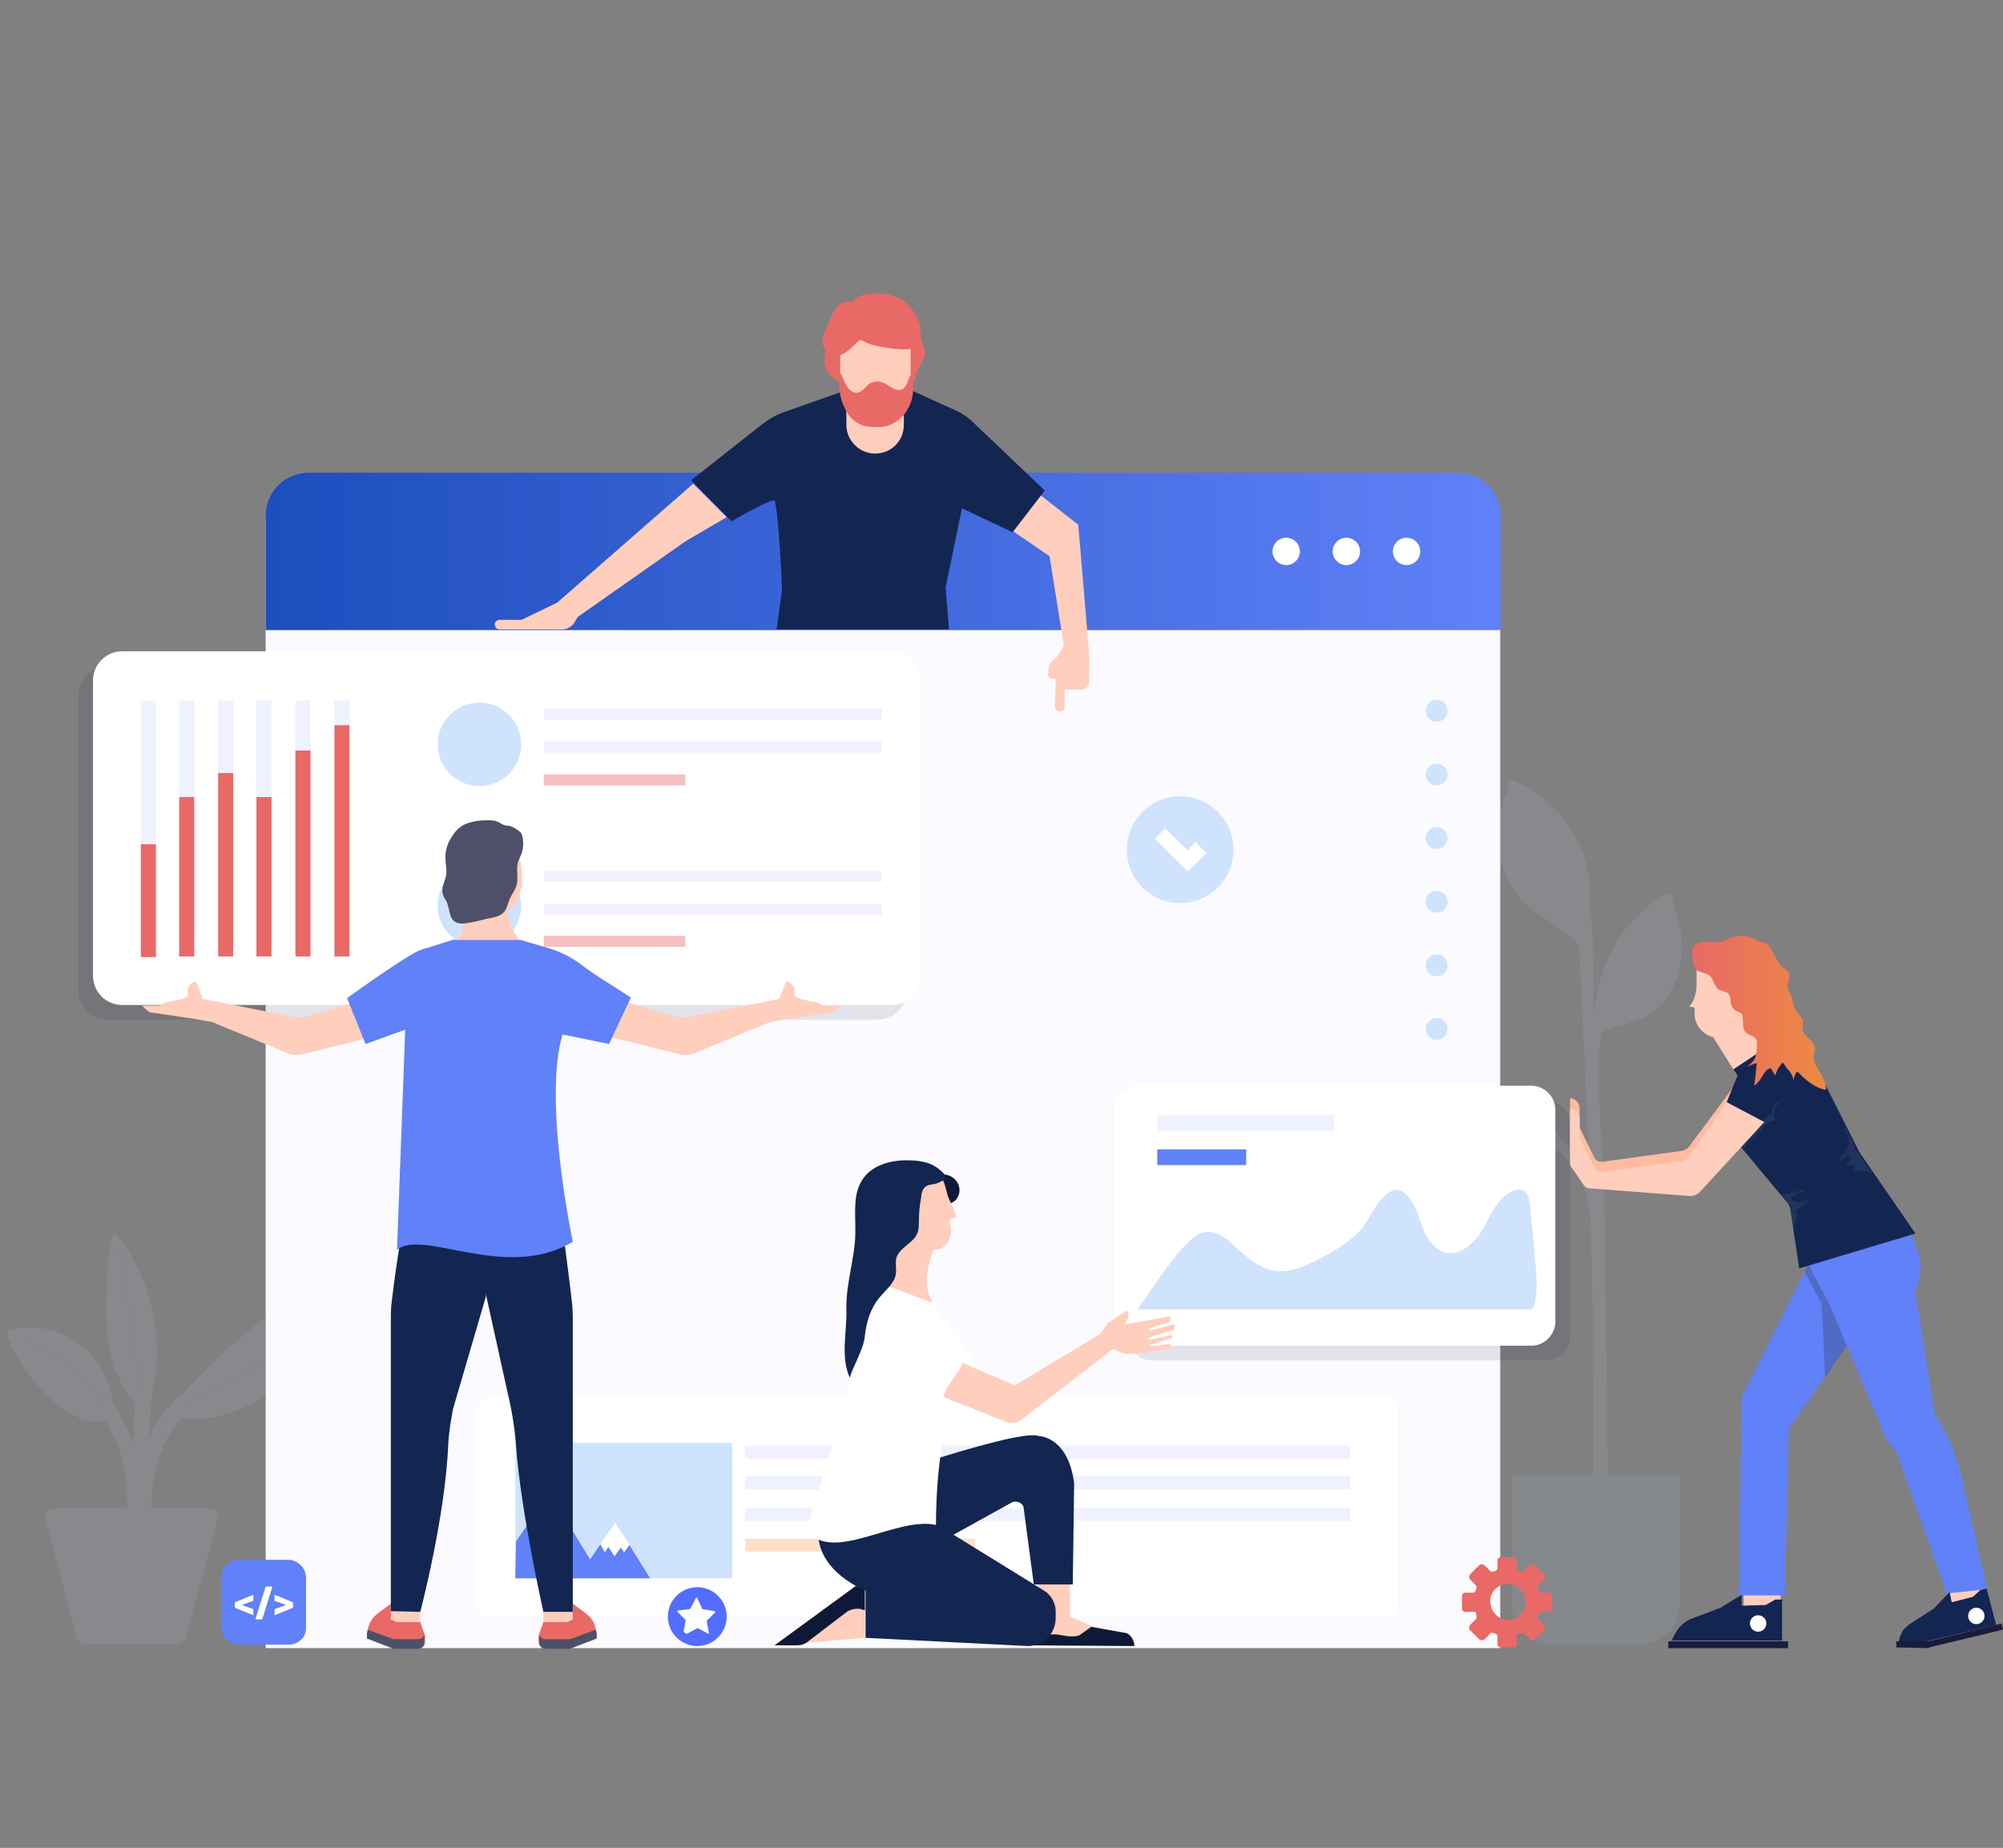 <svg width="945" height="872" viewBox="0 0 945 872" fill="none" xmlns="http://www.w3.org/2000/svg">
  <rect x="0" y="0" width="945" height="872" fill="#808080" stroke="none"/>
  <g clip-path="url(#clip0)">
    <g opacity="0.1">
      <path d="M788.244 426.469C741.776 455.201 756.298 522.351 756.943 568.517C757.588 619.525 758.234 670.856 758.879 721.865C758.879 725.093 754.039 725.093 754.039 721.865C753.071 660.848 752.425 599.509 751.457 538.493C750.812 495.233 743.39 448.099 785.663 421.949C788.244 420.658 790.826 424.855 788.244 426.469Z" fill="#CFE3FC"/>
      <path d="M762.429 449.714C764.688 445.194 766.624 440.674 769.851 437.123C774.691 431.312 781.468 427.438 787.922 423.887L788.89 424.532C792.762 434.54 794.698 445.194 792.762 455.525C790.826 465.855 784.372 475.863 775.014 480.383C767.915 483.612 759.847 484.257 753.393 488.454C751.457 474.895 756.62 461.981 762.429 449.714Z" fill="#CFE3FC"/>
      <path d="M714.024 368.359C760.17 386.761 750.166 456.493 752.102 495.879C755.329 562.707 756.943 629.211 756.62 696.038C756.62 699.267 751.78 699.267 751.78 696.038C752.102 640.51 751.134 584.982 748.875 529.454C747.907 504.273 746.617 479.415 745.326 454.233C744.035 425.178 745.326 385.792 712.734 372.879C709.829 371.91 711.12 367.39 714.024 368.359Z" fill="#CFE3FC"/>
      <path d="M745.326 448.745C745.326 448.422 745.326 448.422 745.649 448.1C746.294 449.068 746.939 450.359 747.585 451.651L745.326 448.745Z" fill="#CFE3FC"/>
      <path d="M711.443 372.557C711.765 371.912 712.088 371.266 712.734 370.943C713.379 370.62 714.347 370.62 714.992 370.943C729.836 375.463 741.776 388.054 746.939 402.904C752.102 417.432 750.812 433.574 745.971 448.101C740.163 439.062 728.546 434.542 720.478 427.117C705.634 413.881 703.375 390.636 711.443 372.557Z" fill="#CFE3FC"/>
      <path d="M732.095 776.1H773.723C784.049 776.1 792.439 767.706 792.439 757.375V696.036H713.379V757.375C713.379 767.706 721.769 776.1 732.095 776.1Z" fill="#B8D5F8"/>
      <path d="M750.812 601.126C751.457 582.725 752.425 560.772 738.549 546.244C727.9 534.945 700.471 527.197 684.982 526.874C681.755 526.874 681.755 522.031 684.982 522.031C696.599 522.354 708.861 526.874 720.156 530.748C728.223 533.653 735.968 536.559 742.099 543.016C756.943 558.512 756.298 581.433 755.652 601.126C755.652 604.355 750.812 604.355 750.812 601.126Z" fill="#CFE3FC"/>
      <path d="M680.141 520.091C680.464 519.769 680.787 519.769 681.432 519.769C687.241 519.769 693.049 519.769 698.858 519.769C704.021 519.769 708.861 519.769 713.702 521.06C723.382 523.643 731.45 530.745 737.581 538.816L739.517 539.139C730.482 542.044 721.769 545.918 712.088 546.887C702.73 547.855 692.081 545.595 686.272 538.17C682.4 533.328 681.109 527.194 680.141 521.383C679.818 521.06 679.818 520.414 680.141 520.091Z" fill="#CFE3FC"/>
    </g>
    <g opacity="0.1">
      <path d="M50.809 597.894C51.132 592.406 51.454 586.595 54.036 581.43C71.784 602.737 78.238 632.761 71.139 659.233L65.976 664.076C57.263 656.005 52.745 644.383 51.132 632.761C49.518 621.461 50.164 609.516 50.809 597.894Z" fill="#CFE3FC"/>
      <path d="M3.695 627.919C4.018 627.596 4.663 627.273 5.309 627.273C16.926 624.691 29.511 627.596 38.547 635.021C47.905 642.447 53.391 654.069 53.391 666.014L49.841 670.211C42.419 672.148 34.674 668.596 28.543 663.754C17.248 655.36 8.536 643.738 3.695 630.824C3.373 629.856 3.05 628.887 3.695 627.919Z" fill="#CFE3FC"/>
      <path d="M118.252 627.274C125.997 620.817 135.355 614.683 145.359 615.329C146.327 615.329 147.618 615.652 148.263 616.62C149.231 618.557 145.682 620.172 145.036 622.431C144.713 623.723 145.359 625.014 145.682 626.628C146.327 629.211 145.359 631.794 144.391 634.054C135.033 657.298 109.217 672.471 84.369 668.92L81.142 664.077C92.114 650.518 104.699 638.25 118.252 627.274Z" fill="#CFE3FC"/>
      <path d="M89.21 665.367C71.462 682.154 69.203 707.013 72.43 729.611C73.075 734.454 65.33 734.454 64.685 729.611C61.458 704.753 64.685 677.635 83.724 659.556C87.274 656.327 92.759 661.816 89.21 665.367Z" fill="#CFE3FC"/>
      <path d="M72.107 657.297C68.234 679.25 73.075 701.526 70.816 723.478C70.171 728.321 62.426 728.644 63.071 723.478C65.653 700.557 60.812 677.958 64.685 655.037C65.33 650.517 72.752 652.454 72.107 657.297Z" fill="#CFE3FC"/>
      <path d="M49.195 656.008C55.649 665.693 62.103 676.347 65.33 687.646C68.557 699.914 67.589 713.796 68.234 726.386C68.557 731.552 60.49 731.552 60.49 726.386C59.844 714.441 60.812 701.205 57.908 689.583C55.327 678.929 48.873 668.921 42.742 659.882C39.514 655.685 46.291 651.811 49.195 656.008Z" fill="#CFE3FC"/>
      <path d="M40.16 775.778H83.724C85.66 775.778 86.951 774.487 87.596 772.873L102.763 716.699C103.408 714.116 101.472 711.856 98.891 711.856H25.316C22.734 711.856 20.798 714.439 21.444 716.699L36.288 772.873C36.933 774.487 38.546 775.778 40.16 775.778Z" fill="#CFE3FC"/>
      <path d="M56.295 589.822C62.103 611.775 62.103 634.696 67.589 656.649C67.912 657.294 66.621 657.617 66.621 656.972C61.458 635.019 61.135 612.097 55.327 590.145C55.004 589.499 55.972 589.176 56.295 589.822Z" fill="#C1C6FB"/>
      <path d="M48.873 663.431C39.514 648.903 26.284 638.249 10.149 632.761C9.504 632.438 9.826 631.47 10.472 631.793C26.929 637.604 40.483 648.257 49.841 663.108C50.486 663.431 49.518 664.076 48.873 663.431Z" fill="#C1C6FB"/>
      <path d="M142.455 622.432C138.905 631.148 132.774 637.605 125.029 642.77C113.735 650.518 99.536 654.392 89.21 663.109C88.564 663.755 87.596 662.786 88.242 662.141C95.341 656.007 104.376 653.424 112.444 648.904C124.061 642.448 136.001 634.699 141.164 621.786C141.487 621.14 142.777 621.786 142.455 622.432Z" fill="#C1C6FB"/>
    </g>
    <path d="M125.352 777.712H707.818V246.323C707.818 233.732 697.492 223.401 684.907 223.401H148.263C135.678 223.401 125.352 233.732 125.352 246.323V777.712Z" fill="#FAFAFF"/>
    <path d="M125.352 297.332V243.418C125.352 232.119 134.387 223.079 145.682 223.079H687.811C699.106 223.079 708.141 232.119 708.141 243.418V297.332H125.352Z" fill="url(#paint0_linear)"/>
    <path d="M663.609 266.662C660.045 266.662 657.155 263.772 657.155 260.206C657.155 256.64 660.045 253.749 663.609 253.749C667.173 253.749 670.063 256.64 670.063 260.206C670.063 263.772 667.173 266.662 663.609 266.662Z" fill="white"/>
    <path d="M635.212 266.662C631.647 266.662 628.758 263.772 628.758 260.206C628.758 256.64 631.647 253.749 635.212 253.749C638.776 253.749 641.666 256.64 641.666 260.206C641.666 263.772 638.776 266.662 635.212 266.662Z" fill="white"/>
    <path d="M606.814 266.662C603.25 266.662 600.361 263.772 600.361 260.206C600.361 256.64 603.25 253.749 606.814 253.749C610.379 253.749 613.268 256.64 613.268 260.206C613.268 263.772 610.379 266.662 606.814 266.662Z" fill="white"/>
    <path d="M677.808 340.591C674.956 340.591 672.644 338.278 672.644 335.425C672.644 332.572 674.956 330.26 677.808 330.26C680.659 330.26 682.971 332.572 682.971 335.425C682.971 338.278 680.659 340.591 677.808 340.591Z" fill="#CFE3FC"/>
    <path d="M677.808 370.616C674.956 370.616 672.644 368.303 672.644 365.451C672.644 362.598 674.956 360.285 677.808 360.285C680.659 360.285 682.971 362.598 682.971 365.451C682.971 368.303 680.659 370.616 677.808 370.616Z" fill="#CFE3FC"/>
    <path d="M677.808 400.641C674.956 400.641 672.644 398.329 672.644 395.476C672.644 392.623 674.956 390.311 677.808 390.311C680.659 390.311 682.971 392.623 682.971 395.476C682.971 398.329 680.659 400.641 677.808 400.641Z" fill="#CFE3FC"/>
    <path d="M677.808 430.663C674.956 430.663 672.644 428.35 672.644 425.497C672.644 422.645 674.956 420.332 677.808 420.332C680.659 420.332 682.971 422.645 682.971 425.497C682.971 428.35 680.659 430.663 677.808 430.663Z" fill="#CFE3FC"/>
    <path d="M677.808 460.688C674.956 460.688 672.644 458.376 672.644 455.523C672.644 452.67 674.956 450.357 677.808 450.357C680.659 450.357 682.971 452.67 682.971 455.523C682.971 458.376 680.659 460.688 677.808 460.688Z" fill="#CFE3FC"/>
    <path d="M677.808 490.71C674.956 490.71 672.644 488.397 672.644 485.544C672.644 482.692 674.956 480.379 677.808 480.379C680.659 480.379 682.971 482.692 682.971 485.544C682.971 488.397 680.659 490.71 677.808 490.71Z" fill="#CFE3FC"/>
    <path opacity="0.1" d="M729.439 641.954H543.566C537.435 641.954 532.272 636.789 532.272 630.655V530.576C532.272 524.442 537.435 519.276 543.566 519.276H729.439C735.57 519.276 740.733 524.442 740.733 530.576V630.655C740.733 636.789 735.57 641.954 729.439 641.954Z" fill="#0D1936"/>
    <path d="M722.503 635.019H536.63C530.499 635.019 525.335 629.853 525.335 623.719V523.64C525.335 517.506 530.499 512.341 536.63 512.341H722.503C728.634 512.341 733.797 517.506 733.797 523.64V623.719C733.797 629.853 728.634 635.019 722.503 635.019Z" fill="white"/>
    <path d="M629.566 526.224H545.988V533.649H629.566V526.224Z" fill="#F0F1FE"/>
    <path d="M587.938 542.366H545.988V549.791H587.938V542.366Z" fill="#6081F7"/>
    <path d="M536.63 617.908C543.406 608.546 550.828 596.601 558.573 588.207C561.477 585.302 564.382 582.073 568.577 581.428C574.385 580.459 579.226 584.979 583.421 588.853C588.584 593.695 594.07 598.215 600.524 599.506C608.914 601.121 616.981 596.924 624.403 593.05C630.857 589.498 637.311 585.624 642.151 580.136C646.669 574.648 648.928 567.223 654.737 563.026C655.705 562.38 656.995 561.735 657.964 561.412C660.222 561.089 662.159 562.38 663.772 563.994C667.644 568.191 669.258 574.002 671.194 579.168C673.13 584.333 676.68 589.821 682.166 591.113C689.265 592.727 695.719 586.27 699.591 580.136C703.141 573.679 706.045 566.254 712.499 562.703C714.435 561.412 717.017 560.766 718.953 562.057C721.212 563.349 721.535 566.254 721.857 568.837C722.826 579.168 723.794 589.499 724.762 599.829C725.084 604.026 725.407 614.357 722.826 617.908H536.63Z" fill="#CFE3FC"/>
    <path d="M653.283 763.185H231.519C227.969 763.185 225.065 760.279 225.065 756.728V665.688C225.065 662.137 227.969 659.231 231.519 659.231H653.283C656.832 659.231 659.737 662.137 659.737 665.688V756.728C659.737 760.279 656.832 763.185 653.283 763.185Z" fill="white"/>
    <path d="M345.43 680.859H243.136V744.781H345.43V680.859Z" fill="#CFE3FC"/>
    <path d="M259.271 704.429L243.458 727.35L243.136 744.783H283.795L259.271 704.429Z" fill="#6081F7"/>
    <path d="M261.529 716.374L263.143 718.634L265.402 715.082L259.27 704.429L251.848 715.082L254.107 718.634L255.721 716.374L258.625 720.893L261.529 716.374Z" fill="white"/>
    <path d="M278.31 736.068L290.249 718.312L306.707 744.784H283.795L278.31 736.068Z" fill="#6081F7"/>
    <path d="M315.42 714.113C321.657 714.113 326.714 709.054 326.714 702.814C326.714 696.574 321.657 691.515 315.42 691.515C309.182 691.515 304.125 696.574 304.125 702.814C304.125 709.054 309.182 714.113 315.42 714.113Z" fill="#CFE3FC"/>
    <path d="M292.831 730.256L294.444 732.516L297.026 728.965L290.249 718.312L283.15 728.642L285.409 732.516L287.022 729.934L289.927 734.453L292.831 730.256Z" fill="white"/>
    <path d="M637.148 682.152H351.562V688.286H637.148V682.152Z" fill="#F0F1FE"/>
    <path d="M637.148 696.68H351.562V702.814H637.148V696.68Z" fill="#F0F1FE"/>
    <path d="M637.148 711.529H351.562V717.663H637.148V711.529Z" fill="#F0F1FE"/>
    <path d="M459.988 726.057H351.562V732.19H459.988V726.057Z" fill="#FFDFCC"/>
    <path d="M696.201 760.602H691.361C690.393 760.602 689.747 759.957 689.747 758.988V753.177C689.747 752.209 690.393 751.563 691.361 751.563H694.91C695.556 751.563 695.879 751.24 696.201 750.594C696.201 750.272 696.524 749.949 696.524 749.626C696.847 748.98 696.524 748.334 696.201 748.012L693.62 745.429C692.974 744.783 692.974 743.815 693.62 742.846L697.815 738.649C698.46 738.004 699.428 738.004 700.396 738.649L702.978 741.232C703.301 741.555 703.946 741.878 704.591 741.555C704.914 741.555 705.237 741.232 705.559 741.232C706.205 740.909 706.527 740.586 706.527 739.941V736.39C706.527 735.421 707.173 734.775 708.141 734.775H713.95C714.918 734.775 715.563 735.421 715.563 736.39V739.941C715.563 740.586 715.886 740.909 716.531 741.232C716.854 741.232 717.176 741.555 717.499 741.555C718.145 741.878 718.79 741.878 719.113 741.232L721.694 738.649C722.34 738.004 723.308 738.004 724.276 738.649L728.471 742.846C729.116 743.492 729.116 744.46 728.471 745.429L725.889 748.012C725.567 748.334 725.244 748.98 725.567 749.626C725.567 749.949 725.889 750.272 725.889 750.594C726.212 751.24 726.535 751.563 727.18 751.563H730.73C731.698 751.563 732.343 752.209 732.343 753.177V758.988C732.343 759.957 731.698 760.602 730.73 760.602H727.18C726.535 760.602 726.212 760.925 725.889 761.571C725.889 761.894 725.567 762.216 725.567 762.539C725.244 763.185 725.244 763.831 725.889 764.153L728.471 766.736C729.116 767.382 729.116 768.35 728.471 769.319L724.276 773.516C723.63 774.161 722.662 774.161 721.694 773.516L719.113 770.933C718.79 770.61 718.145 770.287 717.499 770.61C717.176 770.61 716.854 770.933 716.531 770.933C715.886 771.256 715.563 771.579 715.563 772.224V775.776C715.563 776.744 714.918 777.39 713.95 777.39H708.141C707.173 777.39 706.527 776.744 706.527 775.776V772.224C706.527 771.579 706.205 771.256 705.559 770.933C705.237 770.933 704.914 770.61 704.591 770.61C703.946 770.287 703.301 770.287 702.978 770.933L700.396 773.516C699.751 774.161 698.783 774.161 697.815 773.516L693.62 769.319C692.974 768.673 692.974 767.705 693.62 766.736L696.201 764.153C696.524 763.831 696.847 763.185 696.524 762.539C696.524 761.571 696.201 760.602 696.201 760.602ZM719.758 754.468C718.79 749.303 713.304 746.075 708.464 748.012C704.591 749.303 702.332 753.5 703.301 757.374C704.269 762.539 709.754 765.768 714.595 763.831C718.467 762.216 720.726 758.342 719.758 754.468Z" fill="#E96966"/>
    <path d="M135.982 776.1H112.748C108.23 776.1 104.358 772.226 104.358 767.706V744.462C104.358 739.942 108.23 736.068 112.748 736.068H135.982C140.5 736.068 144.372 739.942 144.372 744.462V767.706C144.695 772.549 140.822 776.1 135.982 776.1Z" fill="#6081F7"/>
    <path d="M114.039 757.375L119.525 759.312V762.217L110.812 758.666V756.083L119.525 752.532V755.438L114.039 757.375Z" fill="white"/>
    <path d="M123.72 764.156H120.493L125.333 748.66H128.56L123.72 764.156Z" fill="white"/>
    <path d="M135.014 757.375L129.528 755.438V752.532L138.241 756.083V758.666L129.528 762.217V759.312L135.014 757.375Z" fill="white"/>
    <path d="M556.796 426.146C542.895 426.146 531.626 414.872 531.626 400.964C531.626 387.057 542.895 375.783 556.796 375.783C570.698 375.783 581.967 387.057 581.967 400.964C581.967 414.872 570.698 426.146 556.796 426.146Z" fill="#CFE3FC"/>
    <path d="M560.346 411.294L569.059 402.577L563.896 397.412L560.346 401.286L549.697 390.955L544.857 395.798L560.346 411.294Z" fill="white"/>
    <path opacity="0.1" d="M413.842 314.276H50.809C43.064 314.276 36.933 320.41 36.933 328.158V467.301C36.933 475.049 43.064 481.183 50.809 481.183H413.842C421.587 481.183 427.718 475.049 427.718 467.301V328.481C427.718 320.733 421.264 314.276 413.842 314.276Z" fill="#191C3C"/>
    <path d="M420.778 307.34H57.745C50 307.34 43.869 313.474 43.869 321.222V460.365C43.869 468.113 50 474.246 57.745 474.246H420.778C428.523 474.246 434.654 468.113 434.654 460.365V321.545C434.654 313.797 428.2 307.34 420.778 307.34Z" fill="white"/>
    <path d="M73.557 330.582H66.458V451.323H73.557V330.582Z" fill="#F0F1FE"/>
    <path d="M91.628 330.582H84.529V451.323H91.628V330.582Z" fill="#F0F1FE"/>
    <path d="M110.022 330.582H102.922V451.323H110.022V330.582Z" fill="#F0F1FE"/>
    <path d="M128.093 330.582H120.993V451.323H128.093V330.582Z" fill="#F0F1FE"/>
    <path d="M146.486 330.582H139.387V451.323H146.486V330.582Z" fill="#F0F1FE"/>
    <path d="M164.88 330.582H157.781V451.323H164.88V330.582Z" fill="#F0F1FE"/>
    <path d="M73.557 398.378H66.458V451.646H73.557V398.378Z" fill="#E96966"/>
    <path d="M91.628 376.105H84.529V451.326H91.628V376.105Z" fill="#E96966"/>
    <path d="M110.022 364.807H102.922V451.327H110.022V364.807Z" fill="#E96966"/>
    <path d="M128.093 376.105H120.993V451.326H128.093V376.105Z" fill="#E96966"/>
    <path d="M146.486 354.151H139.387V451.325H146.486V354.151Z" fill="#E96966"/>
    <path d="M164.88 342.208H157.781V451.327H164.88V342.208Z" fill="#E96966"/>
    <path d="M226.192 370.939C237.064 370.939 245.877 362.122 245.877 351.246C245.877 340.37 237.064 331.553 226.192 331.553C215.321 331.553 206.508 340.37 206.508 351.246C206.508 362.122 215.321 370.939 226.192 370.939Z" fill="#CFE3FC"/>
    <path d="M415.938 334.46H256.526V339.625H415.938V334.46Z" fill="#F0F1FE"/>
    <path d="M415.938 349.952H256.526V355.118H415.938V349.952Z" fill="#F0F1FE"/>
    <path d="M323.324 365.45H256.526V370.616H323.324V365.45Z" fill="#F4C1C0"/>
    <path d="M226.192 447.127C237.064 447.127 245.877 438.31 245.877 427.434C245.877 416.558 237.064 407.741 226.192 407.741C215.321 407.741 206.508 416.558 206.508 427.434C206.508 438.31 215.321 447.127 226.192 447.127Z" fill="#CFE3FC"/>
    <path d="M415.938 410.97H256.526V416.135H415.938V410.97Z" fill="#F0F1FE"/>
    <path d="M415.938 426.468H256.526V431.633H415.938V426.468Z" fill="#F0F1FE"/>
    <path d="M323.324 441.64H256.526V446.805H323.324V441.64Z" fill="#F4C1C0"/>
    <path d="M246.04 444.546C246.04 444.546 239.586 438.412 239.586 429.373H219.579C219.579 429.373 219.256 441.964 214.416 444.546H246.04Z" fill="#FFCEBD"/>
    <path d="M277.987 467.791L319.292 479.736C320.906 480.059 322.519 480.381 324.133 480.059L367.697 471.342L370.923 462.948L371.569 463.271C373.505 463.917 374.796 465.531 374.796 467.468V470.051L377.377 471.342L386.09 473.279L388.349 474.57H396.416L393.512 477.153C393.19 477.476 392.544 477.799 391.899 477.799L372.214 480.704L363.179 482.318L328.005 496.846C325.746 497.815 323.164 498.137 320.583 497.492L275.405 486.193L277.987 467.791Z" fill="#FFCEBD"/>
    <path d="M185.373 467.791L144.068 479.736C142.455 480.059 140.841 480.381 139.228 480.059L95.664 471.342L92.437 462.948L91.791 463.271C89.855 463.917 88.564 465.531 88.564 467.468V470.051L85.983 471.342L77.27 473.279L75.011 474.57H66.944L69.848 477.153C70.171 477.476 70.816 477.799 71.462 477.799L91.146 480.704L100.182 482.318L135.355 496.846C137.614 497.815 140.196 498.137 142.777 497.492L187.955 486.193L185.373 467.791Z" fill="#FFCEBD"/>
    <path d="M229.26 400.64C229.905 398.38 231.519 395.797 233.778 394.829L230.551 392.246C231.841 392.246 233.132 392.569 234.423 392.892C235.714 393.215 237.004 393.86 237.973 394.506C239.909 395.474 240.877 395.474 241.522 397.411C242.49 399.349 243.458 401.286 244.426 403.545C244.749 404.514 245.395 405.482 245.395 406.128C245.717 407.419 246.04 409.034 246.04 410.325C246.04 411.616 246.363 412.585 246.363 413.876C246.363 414.845 246.363 416.136 246.363 417.105C246.363 418.396 245.717 419.687 245.395 420.979C244.749 423.238 243.781 426.467 241.845 428.081C239.586 429.695 237.327 430.987 234.746 430.987C234.1 430.987 233.455 430.987 233.132 430.664C232.487 430.341 232.487 429.695 232.164 429.372C228.937 422.916 228.937 415.168 228.614 408.065C228.614 405.805 228.292 403.223 229.26 400.64Z" fill="#FFCEBD"/>
    <path d="M198.266 768.874H184.39V757.252H198.266V768.874Z" fill="#FFCEBD"/>
    <path d="M186.987 765.447H198.281L200.54 771.904V774.809C200.54 776.424 199.249 777.715 197.636 777.715H186.018L173.433 772.872V770.613C173.433 767.061 175.047 763.833 177.951 761.573L184.405 756.73V764.156L186.987 765.447Z" fill="#E96966"/>
    <path d="M197.313 773.519H185.696L173.433 768.999C173.433 769.645 173.111 770.29 173.111 770.936V773.196L185.696 778.039H197.313C198.926 778.039 200.217 776.747 200.217 775.133V771.582V771.259C199.894 772.55 198.926 773.519 197.313 773.519Z" fill="#4D5068"/>
    <path d="M256.366 757.374H270.242V768.996H256.366V757.374Z" fill="#FFCEBD"/>
    <path d="M264.434 572.713C264.434 572.713 267.338 593.052 269.597 612.422C270.242 616.619 270.242 620.816 270.242 625.335V669.564V760.604H256.366C256.366 760.604 245.717 713.47 243.458 682.155C242.813 673.761 241.522 665.69 239.586 657.619L225.065 591.76V575.618L264.434 572.713Z" fill="#132652"/>
    <path d="M190.214 577.88C190.214 577.88 186.987 595.313 184.728 615.006C184.405 617.589 184.405 619.849 184.405 622.431V669.243V760.283L198.281 760.606C198.281 760.606 210.221 715.408 211.511 680.865C211.834 675.377 212.802 669.888 213.77 664.723L229.26 611.778V575.62L190.214 577.88Z" fill="#132652"/>
    <path d="M267.661 765.447H256.366L254.107 771.904V774.809C254.107 776.424 255.398 777.715 257.012 777.715H268.629L281.214 772.872V770.613C281.214 767.061 279.6 763.833 276.696 761.573L270.242 756.73V764.156L267.661 765.447Z" fill="#E96966"/>
    <path d="M257.334 773.519H268.951L281.214 768.999C281.214 769.645 281.537 770.29 281.537 770.936V773.196L268.951 778.039H257.334C255.721 778.039 254.43 776.747 254.43 775.133V771.582V771.259C254.753 772.55 255.721 773.519 257.334 773.519Z" fill="#4D5068"/>
    <path d="M214.416 443.256L198.926 448.098C193.118 449.713 163.753 471.02 163.753 471.02L172.465 492.65L191.182 485.87L187.309 589.824C199.249 579.493 238.941 604.997 270.242 585.95C270.242 585.95 256.044 519.445 265.402 488.13L287.345 492.65L297.671 470.697L283.473 461.658C280.891 460.043 278.632 458.429 276.374 456.815C271.21 452.618 265.402 449.39 258.948 447.453L245.717 443.579H214.416V443.256Z" fill="#6081F7"/>
    <path d="M210.543 412.586C210.866 410.326 210.221 408.066 210.221 406.129C209.898 402.901 210.543 399.996 211.834 397.09C213.125 394.83 214.416 392.57 216.352 390.956C219.902 387.728 225.387 387.082 230.228 387.082C231.841 387.082 233.132 387.082 234.746 387.728C235.714 388.051 236.682 389.019 237.973 389.342C238.618 389.665 239.586 389.665 240.232 389.665C241.2 389.988 242.168 390.31 243.136 390.956C244.104 391.602 245.072 392.247 245.717 392.893C247.331 395.476 247.008 400.318 246.04 402.901C245.717 403.87 245.072 404.838 244.749 405.807C243.136 409.358 244.749 413.555 243.781 417.429C243.136 420.011 241.2 422.271 240.232 424.854C239.586 426.468 239.263 428.082 238.295 429.697C236.359 432.602 232.81 432.925 229.583 433.571C225.71 434.539 222.161 435.508 218.288 435.83C211.189 435.83 212.802 429.696 210.543 425.177C209.898 424.208 209.253 423.24 208.93 421.948C207.962 418.72 210.221 415.492 210.543 412.586Z" fill="#4D5068"/>
    <path d="M490.966 233.734L508.715 247.616L513.878 308.632V321.869C513.878 322.837 513.555 323.806 512.587 324.451C511.942 325.097 511.296 325.42 510.328 325.42H502.261V333.491C502.261 334.782 501.293 335.751 500.002 335.751C498.711 335.751 497.743 334.782 497.743 333.491L498.066 320.255H496.452C495.162 320.255 494.193 318.963 494.516 317.672L494.839 315.089C494.839 313.798 495.484 312.507 496.452 311.861L499.034 309.601L501.938 304.758L495.162 262.467L477.736 250.522L490.966 233.734Z" fill="#FFCEBD"/>
    <path d="M327.037 228.244L262.82 284.418L246.04 292.489H235.714C234.423 292.489 233.455 293.457 233.455 294.749C233.455 296.04 234.423 297.008 235.714 297.008H247.331H265.079C267.661 297.008 269.92 295.717 271.21 293.457L272.501 291.197L323.487 255.362L342.849 244.063L327.037 228.244Z" fill="#FFCEBD"/>
    <path d="M396.739 184.984L369.31 194.669C365.76 195.96 362.533 197.897 359.629 200.157L326.069 226.63L345.108 246C345.108 246 364.47 234.7 365.438 236.315C367.374 240.834 368.987 277.961 368.987 277.961L366.406 297.008H447.725L446.112 277.315L453.856 239.866L477.736 251.165L492.903 231.472L459.02 199.188C456.761 196.929 453.856 194.992 450.952 193.7L430.3 184.338H396.739V184.984Z" fill="#132652"/>
    <g opacity="0.15">
      <path opacity="0.15" d="M446.757 291.52H366.728L366.083 297.331H447.403L446.757 291.52Z" fill="#19103A"/>
    </g>
    <path d="M412.874 214.038C405.452 214.038 399.321 207.904 399.321 200.479V188.211H426.427V200.479C426.427 207.904 420.619 214.038 412.874 214.038Z" fill="#FFCEBD"/>
    <path d="M434.495 158.834C434.172 157.22 434.172 154.314 433.849 153.023C433.204 150.118 431.268 146.889 429.009 144.629C427.395 142.692 428.041 143.015 425.782 141.724C422.232 139.141 416.101 138.173 411.583 138.495C409.647 138.495 408.034 139.141 406.097 139.464C405.775 139.464 401.257 142.37 401.902 142.692C399.966 141.724 397.385 142.692 395.771 143.984C393.19 146.244 391.899 149.795 390.608 153.023C389.963 154.637 389.317 156.251 388.672 157.866C388.026 159.157 387.704 160.771 388.026 162.385C388.349 163.031 388.672 163.677 388.994 164C389.64 165.614 389.317 167.551 388.994 169.165C388.672 171.748 389.64 174.33 390.931 176.267C392.221 178.204 394.48 178.85 395.771 180.464L395.126 180.141C401.257 184.015 408.679 183.37 415.778 183.047C419.005 182.724 422.555 182.401 425.782 182.401C427.718 182.401 429.654 182.078 430.622 180.787C431.913 179.496 431.913 177.236 432.558 175.622C433.204 173.362 435.14 171.425 435.785 169.165C437.722 165.937 434.817 162.385 434.495 158.834Z" fill="#E96966"/>
    <path d="M413.197 200.48C404.161 200.48 396.416 193.055 396.416 183.693V160.448H429.654V183.693C429.977 193.055 422.555 200.48 413.197 200.48Z" fill="#FFCEBD"/>
    <path d="M433.849 161.416C432.236 157.865 429.009 155.605 425.459 154.313C421.909 153.022 418.037 153.022 414.165 152.699C412.229 152.699 410.292 152.699 408.356 153.022C406.097 153.345 403.838 154.313 401.902 155.282C400.289 155.928 398.998 156.573 397.385 157.219C396.094 157.865 394.48 158.51 393.512 159.802C391.899 162.061 392.544 165.29 393.512 167.873L394.158 168.195C398.675 167.55 401.902 163.999 405.129 160.77C405.452 160.447 405.452 160.447 405.775 160.447C406.097 160.447 406.42 160.447 406.743 160.77C411.583 163.353 417.069 163.999 422.555 164.644C426.75 164.967 431.268 165.29 434.172 162.384L434.495 162.061C434.172 161.739 434.172 161.416 433.849 161.416Z" fill="#E96966"/>
    <path d="M396.417 186.277C395.771 183.049 395.771 179.497 396.417 175.946C397.707 177.883 398.03 179.82 399.321 181.757C400.289 183.694 402.225 185.631 404.484 185.309C407.066 184.986 408.356 182.08 410.615 180.789C411.906 180.143 413.519 179.82 415.133 180.143C416.746 180.466 418.037 181.112 419.328 182.08C420.942 183.049 422.878 184.34 424.814 184.017C426.105 183.694 427.073 182.726 427.718 181.435C428.363 180.143 428.686 178.852 429.009 177.883C429.009 177.56 429.332 177.238 429.654 177.238C431.59 180.789 430.945 186.6 429.654 190.151C428.041 194.348 425.137 197.899 421.264 199.836C418.36 201.45 414.81 201.773 411.261 201.45C409.002 201.45 406.42 200.805 404.484 199.513C401.58 197.899 399.321 194.671 398.03 191.442C397.385 190.151 396.739 188.214 396.417 186.277Z" fill="#E96966"/>
    <path d="M840.09 763.018H822.665V743.97H840.09V763.018Z" fill="#FFCEBD"/>
    <path d="M938.694 756.361L921.93 761.12L916.732 742.796L933.496 738.037L938.694 756.361Z" fill="#FFCEBD"/>
    <path d="M854 594.991L821.73 658.913L820.439 752.858H842.06L843.996 674.086L876.911 626.952L854 594.991Z" fill="#6081F7"/>
    <path opacity="0.3" d="M851.418 600.157L859.486 615.33L861.099 649.873L876.911 626.952L854 594.991L851.418 600.157Z" fill="#30334F"/>
    <path d="M854 594.989L853.032 596.604L863.035 615.328L887.883 674.407C889.496 678.281 891.755 681.833 894.659 685.061L918.539 751.888L937.578 749.951L925.638 697.652C923.379 687.967 920.152 678.927 914.667 670.533C913.376 668.596 912.408 666.336 912.408 664.399L903.695 609.84L905.308 604.029C906.599 598.864 906.276 593.375 904.018 588.21L901.759 582.722L854 594.989Z" fill="#6081F7"/>
    <path d="M820.439 509.439L796.882 541.077C796.237 542.046 794.946 542.692 793.978 543.014L756.223 548.18C754.287 548.503 752.673 547.534 752.028 545.92L745.251 532.038V522.999C745.251 520.416 743.315 518.479 740.733 518.156V544.952L747.187 554.314C747.833 555.282 748.801 555.928 750.092 555.928L796.56 559.479C798.819 559.802 801.078 558.834 802.368 557.219L842.383 512.022L820.439 509.439Z" fill="#FFBBA1"/>
    <path d="M832.309 495.609L817.806 504.679L808.397 489.622L822.901 480.551L832.309 495.609Z" fill="#FFCEBD"/>
    <path d="M800.432 456.819V463.598C800.432 463.598 800.755 471.669 796.882 474.897L799.464 475.543V478.126C799.464 484.583 804.627 489.748 811.081 489.748H818.826C822.698 489.748 825.925 487.488 827.216 483.937L833.67 465.212L831.088 454.236C831.088 454.236 808.822 446.811 800.432 456.819Z" fill="#FFCEBD"/>
    <path d="M814.631 520.091L819.794 507.5L817.858 504.595L836.251 492.327L851.095 497.815C853.354 498.784 855.29 500.398 856.581 502.658L877.234 543.658C877.556 543.981 877.556 544.304 877.879 544.627L903.695 582.076L848.837 598.54L844.641 570.454C844.319 569.162 843.673 567.871 842.705 566.902L816.89 535.91L814.631 520.091Z" fill="#132652"/>
    <path d="M788.492 774.49L789.46 772.553C791.074 769.002 793.656 765.773 797.205 764.159L811.726 758.671L821.73 752.537V757.702L833.024 757.38L837.542 754.797H840.769V774.167H788.492V774.49Z" fill="#132652"/>
    <path d="M843.599 777.746H787.127V774.518H843.599V777.746Z" fill="#191C3C"/>
    <path d="M895.627 775.458L896.273 772.552C897.886 769.001 897.886 769.001 900.468 766.741L912.408 758.993L919.83 751.245L920.798 756.088L930.801 753.505L934.351 750.277L937.255 749.631L941.773 766.741L900.791 776.426L895.627 775.458Z" fill="#132652"/>
    <path d="M945 769L910.149 777.394L905.954 775.457L944.355 766.095L945 769Z" fill="#191C3C"/>
    <path d="M894.659 777.393L910.149 777.716V774.487H894.659V777.393Z" fill="#191C3C"/>
    <path d="M824.312 441.967C821.73 441.321 818.826 441.644 816.244 442.612C814.631 443.258 813.34 444.227 811.726 444.549C809.79 444.872 807.531 444.549 805.595 444.549C804.304 444.549 803.014 444.549 801.723 444.872C800.432 445.195 799.141 445.841 798.819 447.132C798.173 448.101 798.496 449.392 798.496 450.683C798.819 452.62 798.496 454.88 799.787 456.817C800.755 458.431 802.368 458.754 803.982 459.077C804.627 459.4 805.595 459.723 806.241 460.046C808.5 461.66 808.5 465.211 810.758 466.825C812.372 467.794 814.631 467.794 815.599 469.085C816.567 470.376 816.244 471.991 816.567 473.282C816.89 475.219 818.18 476.833 820.117 477.479C820.762 477.802 821.085 477.802 821.407 478.125C821.73 478.447 822.053 478.77 822.053 479.416C822.698 481.999 821.73 484.904 823.344 486.841C824.312 488.133 826.248 488.455 827.539 489.424C829.475 490.715 828.829 491.684 828.829 493.944C828.829 495.558 828.829 497.172 828.184 498.786C827.539 500.723 825.925 502.014 824.312 503.306C825.925 502.66 827.216 502.014 828.829 501.692C828.507 505.243 828.184 508.794 827.539 512.345C829.475 511.054 830.766 509.117 832.056 506.857C833.024 505.566 833.993 503.952 835.606 504.274C836.251 505.566 836.897 506.534 837.542 507.503C838.188 505.243 839.478 502.983 841.092 501.369C842.06 502.66 843.028 504.274 844.319 505.566C845.287 506.857 846.255 508.471 845.932 510.408C846.255 508.794 846.9 506.857 847.868 505.566C851.741 509.44 855.936 513.314 861.422 514.282C861.744 510.731 859.486 507.503 857.872 504.597C856.904 502.983 855.613 500.723 855.613 498.786C855.613 497.172 856.581 495.558 856.259 493.944C855.29 490.715 851.095 489.101 850.45 485.873C850.127 484.258 850.773 482.644 850.45 481.353C850.127 479.739 848.514 478.77 847.546 477.479C846.255 475.542 845.932 473.605 845.61 471.345C845.287 469.408 844.319 468.762 843.673 467.148C842.383 463.597 846.255 459.723 842.06 457.14C841.415 456.817 840.769 456.494 840.124 455.849C839.478 455.203 839.156 454.235 838.51 453.266C837.542 451.006 836.251 449.069 834.961 447.132C834.638 446.487 833.993 445.841 833.347 445.195C832.702 444.872 831.734 444.872 831.088 444.549C829.797 444.227 828.507 443.581 827.539 442.935C826.248 442.612 825.28 442.29 824.312 441.967Z" fill="url(#paint1_linear)"/>
    <path opacity="0.1" d="M841.737 518.157C838.51 519.771 835.283 522.354 836.251 525.582C832.379 526.551 831.734 530.425 827.861 532.362C827.216 532.685 826.893 533.653 827.216 534.299C826.571 534.622 825.602 534.945 824.957 535.267C824.312 535.59 824.312 536.236 824.312 536.882C823.021 537.85 821.73 538.819 820.762 540.11L822.698 542.37C823.989 540.756 824.957 537.85 827.216 536.882C827.539 536.559 829.475 534.622 829.475 533.976C830.766 533.33 831.088 535.913 831.088 534.299C831.088 533.976 831.088 533.33 830.766 533.008C833.024 530.748 834.315 528.811 836.897 528.811C837.865 528.811 837.865 527.842 837.219 527.196C835.283 524.291 840.124 519.126 841.737 518.157C843.351 517.511 843.673 518.157 841.737 518.157Z" fill="#A7A9AC"/>
    <path d="M814.631 520.095L796.882 545.922C796.237 546.89 794.946 547.536 793.978 547.859L756.223 553.024C754.287 553.347 752.673 552.378 752.028 550.764L745.251 536.882V527.843C745.251 525.26 743.315 523.323 740.733 523V549.796L747.187 559.158C747.833 560.127 748.801 560.772 750.092 560.772L796.56 564.323C798.819 564.646 801.078 563.678 802.368 562.064L832.379 529.457L814.631 520.095Z" fill="#FFCEBD"/>
    <path opacity="0.1" d="M853.354 566.261C854 565.293 853.032 566.261 851.741 566.584C851.095 566.907 850.127 566.907 849.159 567.23C847.546 567.552 845.61 566.907 844.964 565.293C845.932 564.97 849.159 562.387 850.127 562.387C852.063 562.064 852.063 561.418 850.127 561.741C846.9 562.387 843.673 563.033 840.446 564.001L843.028 567.23C843.673 568.198 844.319 569.167 844.641 570.135H844.964C844.964 570.135 844.964 570.458 844.641 570.458V570.781L845.932 579.175C846.255 579.175 846.578 578.852 846.578 578.206C846.9 576.592 847.546 575.3 847.868 573.686C848.191 572.718 847.546 572.072 846.9 572.072C848.514 569.489 851.418 568.844 853.354 566.261Z" fill="#A7A9AC"/>
    <path opacity="0.1" d="M869.489 546.888C873.684 543.66 872.071 547.211 873.684 546.242C873.361 546.565 871.425 549.148 871.103 549.471C870.457 550.439 873.361 550.116 874.652 549.794H874.975C874.652 549.794 874.975 551.085 874.652 551.408C873.361 552.376 874.33 553.022 875.62 552.699C878.525 552.376 880.461 552.376 883.365 553.668L878.202 546.242C877.879 546.242 877.234 545.597 877.557 545.274L877.234 544.951C876.911 544.628 876.911 544.305 876.588 543.983L875.62 542.368C874.975 542.691 874.652 541.723 874.975 541.077L870.78 532.36C870.457 532.683 870.457 533.329 870.78 533.975C872.071 536.557 873.039 538.494 871.748 541.4C870.457 543.66 868.844 545.597 867.23 547.211C866.585 548.179 868.198 548.179 869.489 546.888Z" fill="#A7A9AC"/>
    <path d="M829.475 769.97C827.336 769.97 825.602 768.235 825.602 766.096C825.602 763.956 827.336 762.222 829.475 762.222C831.613 762.222 833.347 763.956 833.347 766.096C833.347 768.235 831.613 769.97 829.475 769.97Z" fill="white"/>
    <path d="M932.415 766.416C930.276 766.416 928.542 764.682 928.542 762.542C928.542 760.402 930.276 758.668 932.415 758.668C934.553 758.668 936.287 760.402 936.287 762.542C936.287 764.682 934.553 766.416 932.415 766.416Z" fill="white"/>
    <path d="M504.842 762.862L515.169 767.382L531.949 771.579C534.208 772.225 535.499 773.839 535.499 776.099L486.771 775.776L488.062 767.059L495.161 762.217H504.842V762.862Z" fill="#FFCEBD"/>
    <path d="M509.36 771.577L514.846 767.703L531.303 770.609C533.562 771.254 535.176 774.483 535.176 776.743L486.449 776.42L487.739 767.703L491.612 771.254H498.711C502.261 771.9 506.779 772.869 509.36 771.577Z" fill="#0D1936"/>
    <path d="M489.998 767.707L504.842 764.156V743.817H489.998V767.707Z" fill="#FFCEBD"/>
    <path d="M386.09 707.012C386.09 707.012 479.349 673.437 489.998 677.634C489.998 677.634 503.874 677.634 506.779 699.909L506.133 747.689H487.74L482.899 711.209C482.254 708.949 479.349 707.98 477.413 708.949L420.941 740.264L386.09 707.012Z" fill="#132652"/>
    <path d="M436.108 715.728L492.58 750.594C495.807 752.531 498.066 756.405 498.066 760.279V763.507C498.066 770.933 492.257 776.744 484.835 776.744L408.356 772.87V750.594C408.356 750.594 384.799 741.555 386.09 721.861L436.108 715.728Z" fill="#132652"/>
    <path d="M403.839 748.333L365.438 776.42L408.034 772.869V750.593L403.839 748.333Z" fill="#FFCEBD"/>
    <path d="M403.839 748.333L408.034 750.27V759.955C405.452 758.664 402.548 758.987 399.966 760.278L380.927 774.806C379.314 776.097 377.7 776.42 375.764 776.42H365.438L403.839 748.333Z" fill="#0D1936"/>
    <path d="M441.917 586.592C441.917 586.592 432.881 604.025 439.98 614.356L415.133 612.096L425.136 580.458L441.917 586.592Z" fill="#FFCEBD"/>
    <path d="M422.232 578.198C422.555 576.261 423.523 574.324 424.491 572.387C427.073 566.899 429.977 561.087 435.14 557.536C437.399 555.922 439.98 554.954 441.917 553.017C442.562 553.339 442.885 553.662 443.53 553.985L446.112 554.308C448.693 554.631 451.275 556.568 452.243 559.15C453.211 561.733 452.566 564.639 450.629 566.576C449.339 567.544 447.725 568.19 446.434 569.158C443.53 570.773 440.949 573.355 439.335 576.584C438.69 577.552 438.367 578.844 437.399 579.812C435.14 583.04 430.945 584.009 427.073 584.655C426.427 584.655 425.459 584.977 424.814 584.655C424.168 584.332 423.846 584.009 423.523 583.686C422.232 582.395 421.909 580.135 422.232 578.198Z" fill="#0D1936"/>
    <path d="M422.878 571.42C424.814 567.869 427.073 563.995 429.654 560.767C430.3 559.798 431.268 558.83 432.236 558.184C433.204 557.538 434.495 557.538 435.785 557.215C438.69 556.893 441.917 556.893 444.821 556.893L445.144 557.538C446.112 559.798 446.434 561.735 447.08 563.995C447.725 566.255 450.952 572.066 451.275 574.326C451.275 574.649 448.048 574.971 448.048 575.294C448.048 576.586 448.371 577.877 448.371 579.168C448.693 581.428 448.693 580.783 448.371 583.042C448.048 585.302 446.434 587.562 444.498 588.853C442.239 590.145 439.012 589.822 436.431 588.853C432.881 587.885 429.331 586.271 426.104 584.011C423.523 582.074 420.941 579.491 420.941 576.263C420.941 574.971 421.909 573.034 422.878 571.42Z" fill="#FFCEBD"/>
    <path d="M404.161 620.17C409.324 635.989 380.282 721.863 380.282 721.863C392.544 738.328 422.555 715.406 441.594 719.603C441.594 719.603 441.271 683.446 448.693 667.304L458.374 651.485C460.633 647.934 460.31 643.414 458.051 639.863L439.658 614.681L413.197 604.673C410.938 603.705 408.356 604.351 407.066 606.288C403.839 609.839 402.548 615.327 404.161 620.17Z" fill="white"/>
    <path d="M399.321 617.909C398.998 605.964 403.193 594.342 403.516 582.719C403.838 573.357 401.902 563.349 407.388 555.924C411.906 549.79 419.973 547.53 427.718 547.53C431.59 547.53 435.14 547.853 438.69 549.144C440.949 550.113 442.885 551.404 444.498 553.018C445.466 553.987 446.434 554.633 445.789 555.924C445.466 556.893 443.53 557.861 442.562 558.184C441.271 558.83 439.658 558.83 438.367 559.152C435.14 560.121 434.817 562.704 434.495 565.609C433.849 569.16 433.527 572.712 433.527 576.263C433.527 577.554 433.526 579.168 433.204 580.46C433.204 581.105 432.881 581.751 432.558 582.397C431.59 584.656 429.331 586.271 427.073 588.208C425.459 589.499 423.523 591.436 422.878 593.696C422.232 596.279 423.2 598.861 422.555 601.767C421.587 605.964 417.714 608.869 414.81 612.42C410.615 617.586 408.679 624.043 408.034 630.499C407.388 636.956 402.225 645.027 400.934 650.192C396.416 639.861 399.643 629.208 399.321 617.909Z" fill="#132652"/>
    <path d="M524.85 636.634L481.608 670.209C479.672 671.5 477.413 671.823 475.154 671.177L421.587 649.87C416.101 647.61 413.842 641.153 416.746 635.988C419.328 631.791 424.491 630.177 428.686 632.114L478.704 653.744L519.041 629.531L522.591 624.366L530.981 618.877L532.272 618.555V622.429L531.626 622.752L530.658 625.011L539.694 623.397L551.956 621.137C552.279 621.46 552.279 623.074 551.956 623.72L541.952 626.948V627.917L553.892 625.011C554.538 625.334 554.215 626.948 553.892 627.594L541.952 631.145L542.275 632.437L552.924 629.854C553.247 630.177 553.247 631.145 552.924 631.468L542.598 634.697C542.598 635.019 542.598 635.342 542.598 635.665L551.956 634.051C553.247 635.019 551.956 636.311 551.956 636.311L534.53 638.893C532.594 639.216 530.658 638.893 529.045 638.248L524.85 636.634Z" fill="#FFCEBD"/>
    <path d="M413.842 634.373C416.424 629.854 421.909 627.917 426.75 630.176L454.179 639.539C456.761 645.35 443.853 653.743 444.821 662.783L418.682 649.224C413.197 646.964 410.615 639.861 413.842 634.373Z" fill="white"/>
    <path d="M328.973 776.745C321.31 776.745 315.097 770.53 315.097 762.863C315.097 755.197 321.31 748.981 328.973 748.981C336.636 748.981 342.849 755.197 342.849 762.863C342.849 770.53 336.636 776.745 328.973 776.745Z" fill="#536DFE"/>
    <path d="M324.133 770.936L328.973 768.353H329.296L334.136 770.936C334.459 770.936 334.782 770.936 334.459 770.613L333.491 765.125V764.802L337.363 760.928C337.686 760.605 337.363 760.282 337.04 760.282L331.555 759.314C331.555 759.314 331.232 759.314 331.232 758.991L328.973 754.148C328.973 753.826 328.65 753.826 328.328 754.148L325.746 758.991C325.746 758.991 325.746 758.991 325.423 759.314L319.938 759.959C319.615 759.959 319.615 760.282 319.615 760.605L323.487 764.479V764.802L322.519 769.967C323.487 770.936 323.81 770.936 324.133 770.936Z" fill="white"/>
  </g>
  <defs>
    <linearGradient id="paint0_linear" x1="708.12" y1="260.204" x2="125.299" y2="260.204" gradientUnits="userSpaceOnUse">
      <stop stop-color="#6081F7"/>
      <stop offset="0.996" stop-color="#1D4EBE"/>
    </linearGradient>
    <linearGradient id="paint1_linear" x1="861.412" y1="477.931" x2="798.391" y2="477.931" gradientUnits="userSpaceOnUse">
      <stop stop-color="#ED8A42"/>
      <stop offset="1" stop-color="#E96966"/>
    </linearGradient>
    <clipPath id="clip0">
      <rect width="945" height="872" fill="white"/>
    </clipPath>
  </defs>
</svg>
